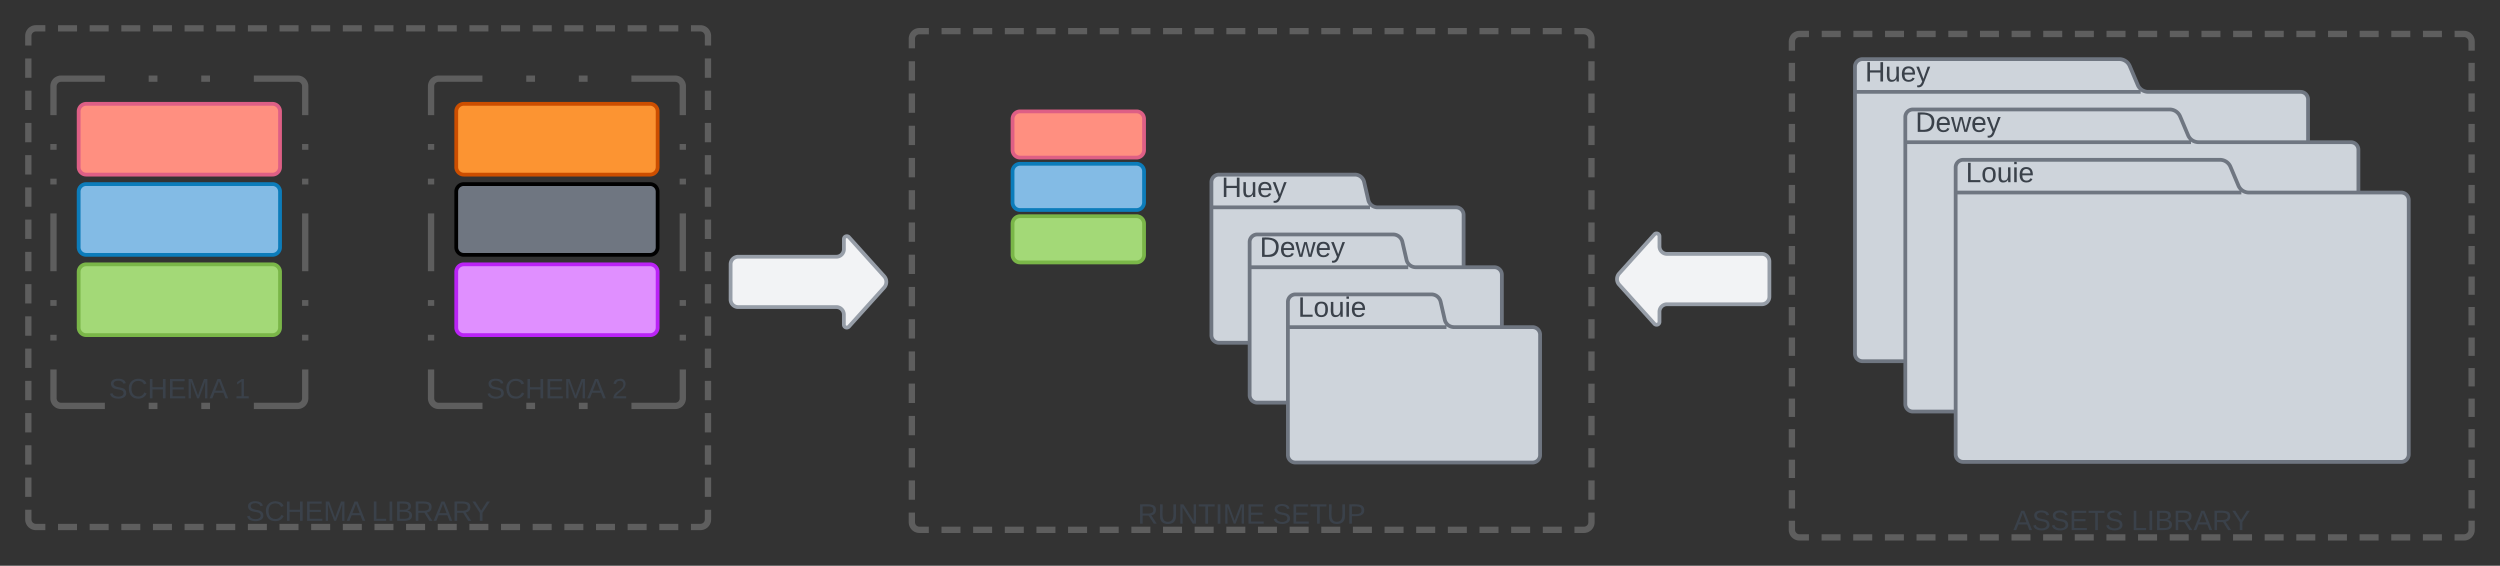 <svg xmlns="http://www.w3.org/2000/svg" xmlns:xlink="http://www.w3.org/1999/xlink" xmlns:lucid="lucid" width="1986.33" height="449.48"><rect width="100%" height="100%" fill="#333333" stroke="none"/><g transform="translate(-237.5 -277.5)" lucid:page-tab-id="4EyjNcSNDC3K"><path d="M260 306a6 6 0 0 1 6-6h528a6 6 0 0 1 6 6v384.24a6 6 0 0 1-6 6H266a6 6 0 0 1-6-6z" fill-opacity="0"/><path d="M283.6 300h15.1m10.04 0h15.1m10.05 0h15.07m10.06 0h15.08m10.07 0h15.1m10.04 0h15.1m10.06 0h15.08m10.06 0h15.1m10.04 0h15.1m10.05 0h15.07m10.06 0h15.08m10.07 0h15.1m10.04 0h15.1m10.06 0h15.08m10.06 0h15.1m10.04 0h15.1m10.05 0h15.07m10.06 0h15.08m10.07 0h15.1m10.04 0h15.1m10.06 0H794l.94.07.9.22.88.35.8.5.72.6.6.72.5.8.37.88.23.9.07.95v7.7m0 10.23v15.37m0 10.25v15.37m0 10.24v15.37m0 10.25v15.37m0 10.24v15.36m0 10.25v15.38m0 10.25V493m0 10.24v15.37m0 10.26v15.37m0 10.24v15.37m0 10.25v15.36m0 10.24v15.37m0 10.25v15.37m0 10.24v15.36m0 10.25v7.7l-.07.92-.22.92-.35.86-.5.8-.6.72-.72.6-.8.5-.88.36-.9.22-.95.08h-7.54m-10.06 0h-15.1m-10.04 0h-15.1m-10.05 0h-15.07m-10.06 0H685.9m-10.07 0h-15.1m-10.04 0h-15.1m-10.06 0h-15.08m-10.06 0h-15.1m-10.04 0h-15.1m-10.05 0h-15.07m-10.06 0H509.9m-10.07 0h-15.1m-10.04 0h-15.1m-10.06 0h-15.08m-10.06 0h-15.1m-10.04 0h-15.1m-10.05 0h-15.07m-10.06 0H333.9m-10.07 0h-15.1m-10.04 0h-15.1m-10.06 0H266l-.94-.08-.9-.22-.88-.36-.8-.5-.72-.6-.6-.72-.5-.8-.37-.87-.23-.93-.07-.93v-7.7m0-10.24v-15.36m0-10.25V631.3m0-10.25V605.7m0-10.24V580.1m0-10.26v-15.37m0-10.24v-15.37m0-10.25v-15.36m0-10.25V477.6m0-10.24V452m0-10.24V426.4m0-10.25v-15.37m0-10.25v-15.37m0-10.24v-15.37m0-10.25v-15.37m0-10.25V306l.07-.94.22-.9.35-.88.5-.8.6-.72.72-.6.8-.5.88-.37.9-.23.95-.07h7.54" stroke="#5e5e5e" stroke-width="5" fill="none"/><use xlink:href="#a" transform="matrix(1,0,0,1,265,305) translate(167.84 386.338)"/><use xlink:href="#b" transform="matrix(1,0,0,1,265,305) translate(267.654 386.338)"/><path d="M300 366a6 6 0 0 1 6-6h148a6 6 0 0 1 6 6v44.24a6 6 0 0 1-6 6H306a6 6 0 0 1-6-6z" stroke="#de5f85" stroke-width="3" fill="#ff8f80"/><path d="M300 429.76a6 6 0 0 1 6-6h148a6 6 0 0 1 6 6V474a6 6 0 0 1-6 6H306a6 6 0 0 1-6-6z" stroke="#0c7cba" stroke-width="3" fill="#83bbe5"/><path d="M300 493.53a6 6 0 0 1 6-6h148a6 6 0 0 1 6 6v44.23a6 6 0 0 1-6 6H306a6 6 0 0 1-6-6z" stroke="#7ab648" stroke-width="3" fill="#a3d977"/><path d="M280 346a6 6 0 0 1 6-6h188a6 6 0 0 1 6 6v248a6 6 0 0 1-6 6H286a6 6 0 0 1-6-6z" fill-opacity="0"/><path d="M355.63 340h6.96m34.8 0h6.97m34.81 0H474l.94.07.9.22.88.35.8.5.72.6.6.72.5.8.37.88.23.9.07.95v22.96m0 22.97v4.6m0 22.95v4.6m0 22.96v45.92m0 22.97v4.6m0 22.95v4.6m0 22.96V594l-.07.94-.22.9-.35.88-.5.8-.6.72-.72.6-.8.5-.88.37-.9.23-.95.07H439.2m-34.83 0h-6.96m-34.8 0h-6.97m-34.81 0H286l-.94-.07-.9-.22-.88-.35-.8-.5-.72-.6-.6-.72-.5-.8-.37-.88-.23-.9-.07-.95v-22.96m0-22.97v-4.6m0-22.95v-4.6m0-22.96v-45.92m0-22.97v-4.6m0-22.95v-4.6m0-22.96V346l.07-.94.22-.9.35-.88.5-.8.6-.72.72-.6.8-.5.88-.37.9-.23.95-.07h34.81" stroke="#5e5e5e" stroke-width="5" fill="none"/><use xlink:href="#a" transform="matrix(1,0,0,1,285,345) translate(38.92 249.011)"/><use xlink:href="#c" transform="matrix(1,0,0,1,285,345) translate(138.735 249.011)"/><path d="M600 366a6 6 0 0 1 6-6h148a6 6 0 0 1 6 6v44.24a6 6 0 0 1-6 6H606a6 6 0 0 1-6-6z" stroke="#cc4e00" stroke-width="3" fill="#fc9432"/><path d="M600 429.76a6 6 0 0 1 6-6h148a6 6 0 0 1 6 6V474a6 6 0 0 1-6 6H606a6 6 0 0 1-6-6z" stroke="#000" stroke-width="3" fill="#6f7681"/><path d="M600 493.53a6 6 0 0 1 6-6h148a6 6 0 0 1 6 6v44.23a6 6 0 0 1-6 6H606a6 6 0 0 1-6-6z" stroke="#ba23f6" stroke-width="3" fill="#e08fff"/><path d="M580 346a6 6 0 0 1 6-6h188a6 6 0 0 1 6 6v248a6 6 0 0 1-6 6H586a6 6 0 0 1-6-6z" fill-opacity="0"/><path d="M655.63 340h6.96m34.8 0h6.97m34.8 0H774l.94.07.9.22.88.35.8.5.72.6.6.72.5.8.37.88.23.9.07.95v22.96m0 22.97v4.6m0 22.95v4.6m0 22.96v45.92m0 22.97v4.6m0 22.95v4.6m0 22.96V594l-.07.94-.22.9-.35.88-.5.8-.6.72-.72.6-.8.5-.88.37-.9.23-.95.07h-34.82m-34.8 0h-6.97m-34.8 0h-6.97m-34.8 0H586l-.94-.07-.9-.22-.88-.35-.8-.5-.72-.6-.6-.72-.5-.8-.37-.88-.23-.9-.07-.95v-22.96m0-22.97v-4.6m0-22.95v-4.6m0-22.96v-45.92m0-22.97v-4.6m0-22.95v-4.6m0-22.96V346l.07-.94.22-.9.35-.88.5-.8.6-.72.72-.6.8-.5.88-.37.9-.23.95-.07h34.82" stroke="#5e5e5e" stroke-width="5" fill="none"/><use xlink:href="#a" transform="matrix(1,0,0,1,585,345) translate(38.92 249.011)"/><use xlink:href="#d" transform="matrix(1,0,0,1,585,345) translate(138.735 249.011)"/><path d="M1661.33 310.48a6 6 0 0 1 6-6h528a6 6 0 0 1 6 6v388a6 6 0 0 1-6 6h-528a6 6 0 0 1-6-6z" fill-opacity="0"/><path d="M1684.93 304.48h15.1m10.05 0h15.08m10.06 0h15.08m10.06 0h15.1m10.04 0h15.1m10.05 0h15.08m10.06 0h15.08m10.05 0h15.1m10.05 0h15.08m10.06 0h15.08m10.06 0h15.1m10.04 0h15.1m10.05 0h15.08m10.06 0h15.08m10.05 0h15.1m10.04 0h15.1m10.05 0h15.08m10.06 0h15.1m10.04 0h15.1m10.05 0h15.08m10.06 0h7.53l.94.07.92.22.86.36.8.5.7.6.63.72.48.8.36.87.22.92.07.94v7.27m0 9.7V342m0 9.7v14.55m0 9.7v14.55m0 9.7v14.55m0 9.7V439m0 9.7v14.55m0 9.7v14.55m0 9.7v14.55m0 9.7V536m0 9.7v14.55m0 9.7v14.55m0 9.7v14.55m0 9.7V633m0 9.7v14.55m0 9.7v14.55m0 9.7v7.28l-.07.93-.22.93-.36.87-.5.8-.6.72-.72.6-.8.5-.87.36-.93.22-.94.08h-7.54m-10.07 0h-15.08m-10.06 0h-15.1m-10.05 0h-15.1m-10.05 0h-15.08m-10.06 0h-15.1m-10.04 0h-15.1m-10.05 0h-15.08m-10.07 0h-15.08m-10.06 0h-15.1m-10.05 0h-15.1m-10.05 0h-15.08m-10.06 0h-15.1m-10.04 0h-15.1m-10.05 0h-15.08m-10.07 0h-15.08m-10.06 0h-15.1m-10.05 0h-15.1m-10.05 0h-15.08m-10.06 0h-15.1m-10.04 0h-15.1m-10.05 0h-7.54l-.94-.08-.92-.22-.87-.36-.8-.5-.7-.6-.62-.72-.5-.8-.35-.87-.22-.92-.07-.92v-7.28m0-9.7v-14.55m0-9.7V642.7m0-9.7v-14.55m0-9.7V594.2m0-9.7v-14.55m0-9.7V545.7m0-9.7v-14.55m0-9.7V497.2m0-9.7v-14.55m0-9.7V448.7m0-9.7v-14.55m0-9.7V400.2m0-9.7v-14.55m0-9.7V351.7m0-9.7v-14.55m0-9.7v-7.27l.08-.94.23-.92.36-.87.48-.8.6-.72.73-.6.8-.5.88-.36.9-.22.95-.07h7.55" stroke="#5e5e5e" stroke-width="5" fill="none"/><use xlink:href="#e" transform="matrix(1,0,0,1,1666.332,309.476) translate(170.864 389.195)"/><use xlink:href="#b" transform="matrix(1,0,0,1,1666.332,309.476) translate(264.63 389.195)"/><path d="M1936 344.95a9.05 9.05 0 0 0 8.33 5.53h121a6 6 0 0 1 6 6v202a6 6 0 0 1-6 6h-348a6 6 0 0 1-6-6v-228a6 6 0 0 1 6-6h204a9.05 9.05 0 0 1 8.34 5.52zm-224.67 5.53h227" stroke="#6f7681" stroke-width="3" fill="#ced4db"/><use xlink:href="#f" transform="matrix(1,0,0,1,1719.332,324.476) translate(0 17.778)"/><path d="M1976 384.95a9.05 9.05 0 0 0 8.33 5.53h121a6 6 0 0 1 6 6v202a6 6 0 0 1-6 6h-348a6 6 0 0 1-6-6v-228a6 6 0 0 1 6-6h204a9.05 9.05 0 0 1 8.34 5.52zm-224.67 5.53h227" stroke="#6f7681" stroke-width="3" fill="#ced4db"/><use xlink:href="#g" transform="matrix(1,0,0,1,1759.332,364.476) translate(0 17.778)"/><path d="M2016 424.95a9.05 9.05 0 0 0 8.33 5.53h121a6 6 0 0 1 6 6v202a6 6 0 0 1-6 6h-348a6 6 0 0 1-6-6v-228a6 6 0 0 1 6-6h204a9.05 9.05 0 0 1 8.34 5.52zm-224.67 5.53h227" stroke="#6f7681" stroke-width="3" fill="#ced4db"/><use xlink:href="#h" transform="matrix(1,0,0,1,1799.332,404.476) translate(0 17.778)"/><path d="M962 308.24a6 6 0 0 1 6-6h528a6 6 0 0 1 6 6v384.23a6 6 0 0 1-6 6H968a6 6 0 0 1-6-6z" fill-opacity="0"/><path d="M985.6 302.24h15.1m10.04 0h15.1m10.05 0h15.07m10.06 0h15.1m10.04 0h15.1m10.05 0h15.08m10.06 0h15.1m10.04 0h15.1m10.04 0h15.1m10.05 0h15.07m10.06 0h15.1m10.04 0h15.1m10.05 0h15.08m10.06 0h15.1m10.04 0h15.1m10.04 0h15.1m10.05 0h15.07m10.06 0h15.1m10.04 0h15.1m10.05 0h15.08m10.06 0h7.54l.94.07.92.23.87.36.8.48.7.6.63.73.5.8.35.88.23.92.07.94v7.68m0 10.25v15.37m0 10.24v15.37m0 10.25v15.37m0 10.24v15.38m0 10.25V444m0 10.25v15.37m0 10.24v15.37m0 10.25v15.37m0 10.24v15.36m0 10.25v15.38m0 10.25v15.36m0 10.24v15.37m0 10.26v15.37m0 10.24v15.37m0 10.25v7.67l-.07.94-.22.93-.35.87-.5.8-.6.72-.72.6-.8.5-.87.36-.92.22-.94.07h-7.54m-10.06 0h-15.08m-10.06 0h-15.1m-10.04 0h-15.1m-10.05 0h-15.08m-10.07 0h-15.1m-10.04 0h-15.1m-10.05 0h-15.1m-10.05 0h-15.08m-10.06 0h-15.1m-10.04 0h-15.1m-10.05 0h-15.08m-10.07 0h-15.1m-10.04 0h-15.1m-10.05 0h-15.1m-10.05 0h-15.08m-10.06 0h-15.1m-10.04 0h-15.1m-10.05 0h-15.08m-10.07 0h-15.08m-10.06 0h-15.1m-10.06 0H968l-.94-.07-.9-.22-.88-.36-.8-.5-.72-.6-.6-.72-.5-.8-.36-.87-.22-.92-.08-.93v-7.68m0-10.26v-15.37m0-10.24v-15.37m0-10.25v-15.36m0-10.25V582.3m0-10.24V556.7m0-10.24V531.1m0-10.25v-15.37m0-10.25v-15.37m0-10.25v-15.35m0-10.25v-15.37m0-10.25V403m0-10.23V377.4m0-10.25v-15.37m0-10.24v-15.37m0-10.25v-7.68l.08-.94.22-.92.36-.87.5-.8.6-.7.72-.62.8-.5.87-.35.9-.22.95-.06h7.54" stroke="#5e5e5e" stroke-width="5" fill="none"/><use xlink:href="#i" transform="matrix(1,0,0,1,967.002,307.236) translate(174.475 386.338)"/><use xlink:href="#j" transform="matrix(1,0,0,1,967.002,307.236) translate(281.574 386.338)"/><path d="M1042 372a6 6 0 0 1 6-6h92.48a6 6 0 0 1 6 6v24.72a6 6 0 0 1-6 6H1048a6 6 0 0 1-6-6z" stroke="#de5f85" stroke-width="3" fill="#ff8f80"/><path d="M1042 413.64a6 6 0 0 1 6-6h92.48a6 6 0 0 1 6 6v24.72a6 6 0 0 1-6 6H1048a6 6 0 0 1-6-6z" stroke="#0c7cba" stroke-width="3" fill="#83bbe5"/><path d="M1042 455.28a6 6 0 0 1 6-6h92.48a6 6 0 0 1 6 6V480a6 6 0 0 1-6 6H1048a6 6 0 0 1-6-6z" stroke="#7ab648" stroke-width="3" fill="#a3d977"/><path d="M818 487.48a6 6 0 0 1 6-6h78a6 6 0 0 0 6-6v-8a2.3 2.3 0 0 1 4-1.55L940 497a6.67 6.67 0 0 1 0 8.93L912 537a2.3 2.3 0 0 1-4.02-1.53v-8a6 6 0 0 0-6-6h-78a6 6 0 0 1-6-6z" stroke="#979ea8" stroke-width="3" fill="#f2f3f5"/><path d="M1324.65 436.4a7.54 7.54 0 0 0 7.35 5.84h62.38a6 6 0 0 1 6 6v95.6a6 6 0 0 1-6 6H1206a6 6 0 0 1-6-6v-121.6a6 6 0 0 1 6-6h108a7.54 7.54 0 0 1 7.35 5.84zM1200 442.23h126" stroke="#6f7681" stroke-width="3" fill="#ced4db"/><use xlink:href="#f" transform="matrix(1,0,0,1,1208,416.236) translate(0 17.778)"/><path d="M1355.03 483.98a7.54 7.54 0 0 0 7.35 5.84h62.4a6 6 0 0 1 6 6v95.6a6 6 0 0 1-6 6h-188.4a6 6 0 0 1-6-6V469.8a6 6 0 0 1 6-6h108a7.54 7.54 0 0 1 7.35 5.85zm-124.65 5.84h126" stroke="#6f7681" stroke-width="3" fill="#ced4db"/><g><use xlink:href="#g" transform="matrix(1,0,0,1,1238.383,463.825) translate(0 17.778)"/></g><path d="M1385.42 531.57a7.54 7.54 0 0 0 7.35 5.84h62.38a6 6 0 0 1 6 6V639a6 6 0 0 1-6 6h-188.38a6 6 0 0 1-6-6V517.4a6 6 0 0 1 6-6h108a7.54 7.54 0 0 1 7.35 5.86zm-124.65 5.84h126" stroke="#6f7681" stroke-width="3" fill="#ced4db"/><g><use xlink:href="#h" transform="matrix(1,0,0,1,1268.766,511.413) translate(0 17.778)"/></g><g><path d="M1643.33 513.24a6 6 0 0 1-6 6H1562a6 6 0 0 0-6 6v8a2.3 2.3 0 0 1-4 1.54L1524 503.7a6.67 6.67 0 0 1 0-8.92L1552 463.7a2.3 2.3 0 0 1 4 1.54v8a6 6 0 0 0 6 6h75.33a6 6 0 0 1 6 6z" stroke="#979ea8" stroke-width="3" fill="#f2f3f5"/></g><defs><path fill="#3a414a" d="M185-189c-5-48-123-54-124 2 14 75 158 14 163 119 3 78-121 87-175 55-17-10-28-26-33-46l33-7c5 56 141 63 141-1 0-78-155-14-162-118-5-82 145-84 179-34 5 7 8 16 11 25" id="k"/><path fill="#3a414a" d="M212-179c-10-28-35-45-73-45-59 0-87 40-87 99 0 60 29 101 89 101 43 0 62-24 78-52l27 14C228-24 195 4 139 4 59 4 22-46 18-125c-6-104 99-153 187-111 19 9 31 26 39 46" id="l"/><path fill="#3a414a" d="M197 0v-115H63V0H30v-248h33v105h134v-105h34V0h-34" id="m"/><path fill="#3a414a" d="M30 0v-248h187v28H63v79h144v27H63v87h162V0H30" id="n"/><path fill="#3a414a" d="M240 0l2-218c-23 76-54 145-80 218h-23L58-218 59 0H30v-248h44l77 211c21-75 51-140 76-211h43V0h-30" id="o"/><path fill="#3a414a" d="M205 0l-28-72H64L36 0H1l101-248h38L239 0h-34zm-38-99l-47-123c-12 45-31 82-46 123h93" id="p"/><g id="a"><use transform="matrix(0.062,0,0,0.062,0,0)" xlink:href="#k"/><use transform="matrix(0.062,0,0,0.062,14.815,0)" xlink:href="#l"/><use transform="matrix(0.062,0,0,0.062,30.802,0)" xlink:href="#m"/><use transform="matrix(0.062,0,0,0.062,46.79,0)" xlink:href="#n"/><use transform="matrix(0.062,0,0,0.062,61.605,0)" xlink:href="#o"/><use transform="matrix(0.062,0,0,0.062,80.062,0)" xlink:href="#p"/></g><path fill="#3a414a" d="M30 0v-248h33v221h125V0H30" id="q"/><path fill="#3a414a" d="M33 0v-248h34V0H33" id="r"/><path fill="#3a414a" d="M160-131c35 5 61 23 61 61C221 17 115-2 30 0v-248c76 3 177-17 177 60 0 33-19 50-47 57zm-97-11c50-1 110 9 110-42 0-47-63-36-110-37v79zm0 115c55-2 124 14 124-45 0-56-70-42-124-44v89" id="s"/><path fill="#3a414a" d="M233-177c-1 41-23 64-60 70L243 0h-38l-65-103H63V0H30v-248c88 3 205-21 203 71zM63-129c60-2 137 13 137-47 0-61-80-42-137-45v92" id="t"/><path fill="#3a414a" d="M137-103V0h-34v-103L8-248h37l75 118 75-118h37" id="u"/><g id="b"><use transform="matrix(0.062,0,0,0.062,0,0)" xlink:href="#q"/><use transform="matrix(0.062,0,0,0.062,12.346,0)" xlink:href="#r"/><use transform="matrix(0.062,0,0,0.062,18.519,0)" xlink:href="#s"/><use transform="matrix(0.062,0,0,0.062,33.333,0)" xlink:href="#t"/><use transform="matrix(0.062,0,0,0.062,49.321,0)" xlink:href="#p"/><use transform="matrix(0.062,0,0,0.062,64.136,0)" xlink:href="#t"/><use transform="matrix(0.062,0,0,0.062,79.691,0)" xlink:href="#u"/></g><path fill="#3a414a" d="M27 0v-27h64v-190l-56 39v-29l58-41h29v221h61V0H27" id="v"/><use transform="matrix(0.062,0,0,0.062,0,0)" xlink:href="#v" id="c"/><path fill="#3a414a" d="M101-251c82-7 93 87 43 132L82-64C71-53 59-42 53-27h129V0H18c2-99 128-94 128-182 0-28-16-43-45-43s-46 15-49 41l-32-3c6-41 34-60 81-64" id="w"/><use transform="matrix(0.062,0,0,0.062,0,0)" xlink:href="#w" id="d"/><path fill="#3a414a" d="M127-220V0H93v-220H8v-28h204v28h-85" id="x"/><g id="e"><use transform="matrix(0.062,0,0,0.062,0,0)" xlink:href="#p"/><use transform="matrix(0.062,0,0,0.062,14.815,0)" xlink:href="#k"/><use transform="matrix(0.062,0,0,0.062,29.63,0)" xlink:href="#k"/><use transform="matrix(0.062,0,0,0.062,44.444,0)" xlink:href="#n"/><use transform="matrix(0.062,0,0,0.062,59.259,0)" xlink:href="#x"/><use transform="matrix(0.062,0,0,0.062,72.778,0)" xlink:href="#k"/></g><path fill="#3a414a" d="M84 4C-5 8 30-112 23-190h32v120c0 31 7 50 39 49 72-2 45-101 50-169h31l1 190h-30c-1-10 1-25-2-33-11 22-28 36-60 37" id="y"/><path fill="#3a414a" d="M100-194c63 0 86 42 84 106H49c0 40 14 67 53 68 26 1 43-12 49-29l28 8c-11 28-37 45-77 45C44 4 14-33 15-96c1-61 26-98 85-98zm52 81c6-60-76-77-97-28-3 7-6 17-6 28h103" id="z"/><path fill="#3a414a" d="M179-190L93 31C79 59 56 82 12 73V49c39 6 53-20 64-50L1-190h34L92-34l54-156h33" id="A"/><g id="f"><use transform="matrix(0.062,0,0,0.062,0,0)" xlink:href="#m"/><use transform="matrix(0.062,0,0,0.062,15.988,0)" xlink:href="#y"/><use transform="matrix(0.062,0,0,0.062,28.333,0)" xlink:href="#z"/><use transform="matrix(0.062,0,0,0.062,40.679,0)" xlink:href="#A"/></g><path fill="#3a414a" d="M30-248c118-7 216 8 213 122C240-48 200 0 122 0H30v-248zM63-27c89 8 146-16 146-99s-60-101-146-95v194" id="B"/><path fill="#3a414a" d="M206 0h-36l-40-164L89 0H53L-1-190h32L70-26l43-164h34l41 164 42-164h31" id="C"/><g id="g"><use transform="matrix(0.062,0,0,0.062,0,0)" xlink:href="#B"/><use transform="matrix(0.062,0,0,0.062,15.988,0)" xlink:href="#z"/><use transform="matrix(0.062,0,0,0.062,28.333,0)" xlink:href="#C"/><use transform="matrix(0.062,0,0,0.062,44.321,0)" xlink:href="#z"/><use transform="matrix(0.062,0,0,0.062,56.667,0)" xlink:href="#A"/></g><path fill="#3a414a" d="M100-194c62-1 85 37 85 99 1 63-27 99-86 99S16-35 15-95c0-66 28-99 85-99zM99-20c44 1 53-31 53-75 0-43-8-75-51-75s-53 32-53 75 10 74 51 75" id="D"/><path fill="#3a414a" d="M24-231v-30h32v30H24zM24 0v-190h32V0H24" id="E"/><g id="h"><use transform="matrix(0.062,0,0,0.062,0,0)" xlink:href="#q"/><use transform="matrix(0.062,0,0,0.062,12.346,0)" xlink:href="#D"/><use transform="matrix(0.062,0,0,0.062,24.691,0)" xlink:href="#y"/><use transform="matrix(0.062,0,0,0.062,37.037,0)" xlink:href="#E"/><use transform="matrix(0.062,0,0,0.062,41.914,0)" xlink:href="#z"/></g><path fill="#3a414a" d="M232-93c-1 65-40 97-104 97C67 4 28-28 28-90v-158h33c8 89-33 224 67 224 102 0 64-133 71-224h33v155" id="F"/><path fill="#3a414a" d="M190 0L58-211 59 0H30v-248h39L202-35l-2-213h31V0h-41" id="G"/><g id="i"><use transform="matrix(0.062,0,0,0.062,0,0)" xlink:href="#t"/><use transform="matrix(0.062,0,0,0.062,15.988,0)" xlink:href="#F"/><use transform="matrix(0.062,0,0,0.062,31.975,0)" xlink:href="#G"/><use transform="matrix(0.062,0,0,0.062,47.963,0)" xlink:href="#x"/><use transform="matrix(0.062,0,0,0.062,61.481,0)" xlink:href="#r"/><use transform="matrix(0.062,0,0,0.062,67.654,0)" xlink:href="#o"/><use transform="matrix(0.062,0,0,0.062,86.111,0)" xlink:href="#n"/></g><path fill="#3a414a" d="M30-248c87 1 191-15 191 75 0 78-77 80-158 76V0H30v-248zm33 125c57 0 124 11 124-50 0-59-68-47-124-48v98" id="H"/><g id="j"><use transform="matrix(0.062,0,0,0.062,0,0)" xlink:href="#k"/><use transform="matrix(0.062,0,0,0.062,14.815,0)" xlink:href="#n"/><use transform="matrix(0.062,0,0,0.062,29.63,0)" xlink:href="#x"/><use transform="matrix(0.062,0,0,0.062,43.148,0)" xlink:href="#F"/><use transform="matrix(0.062,0,0,0.062,59.136,0)" xlink:href="#H"/></g></defs></g></svg>